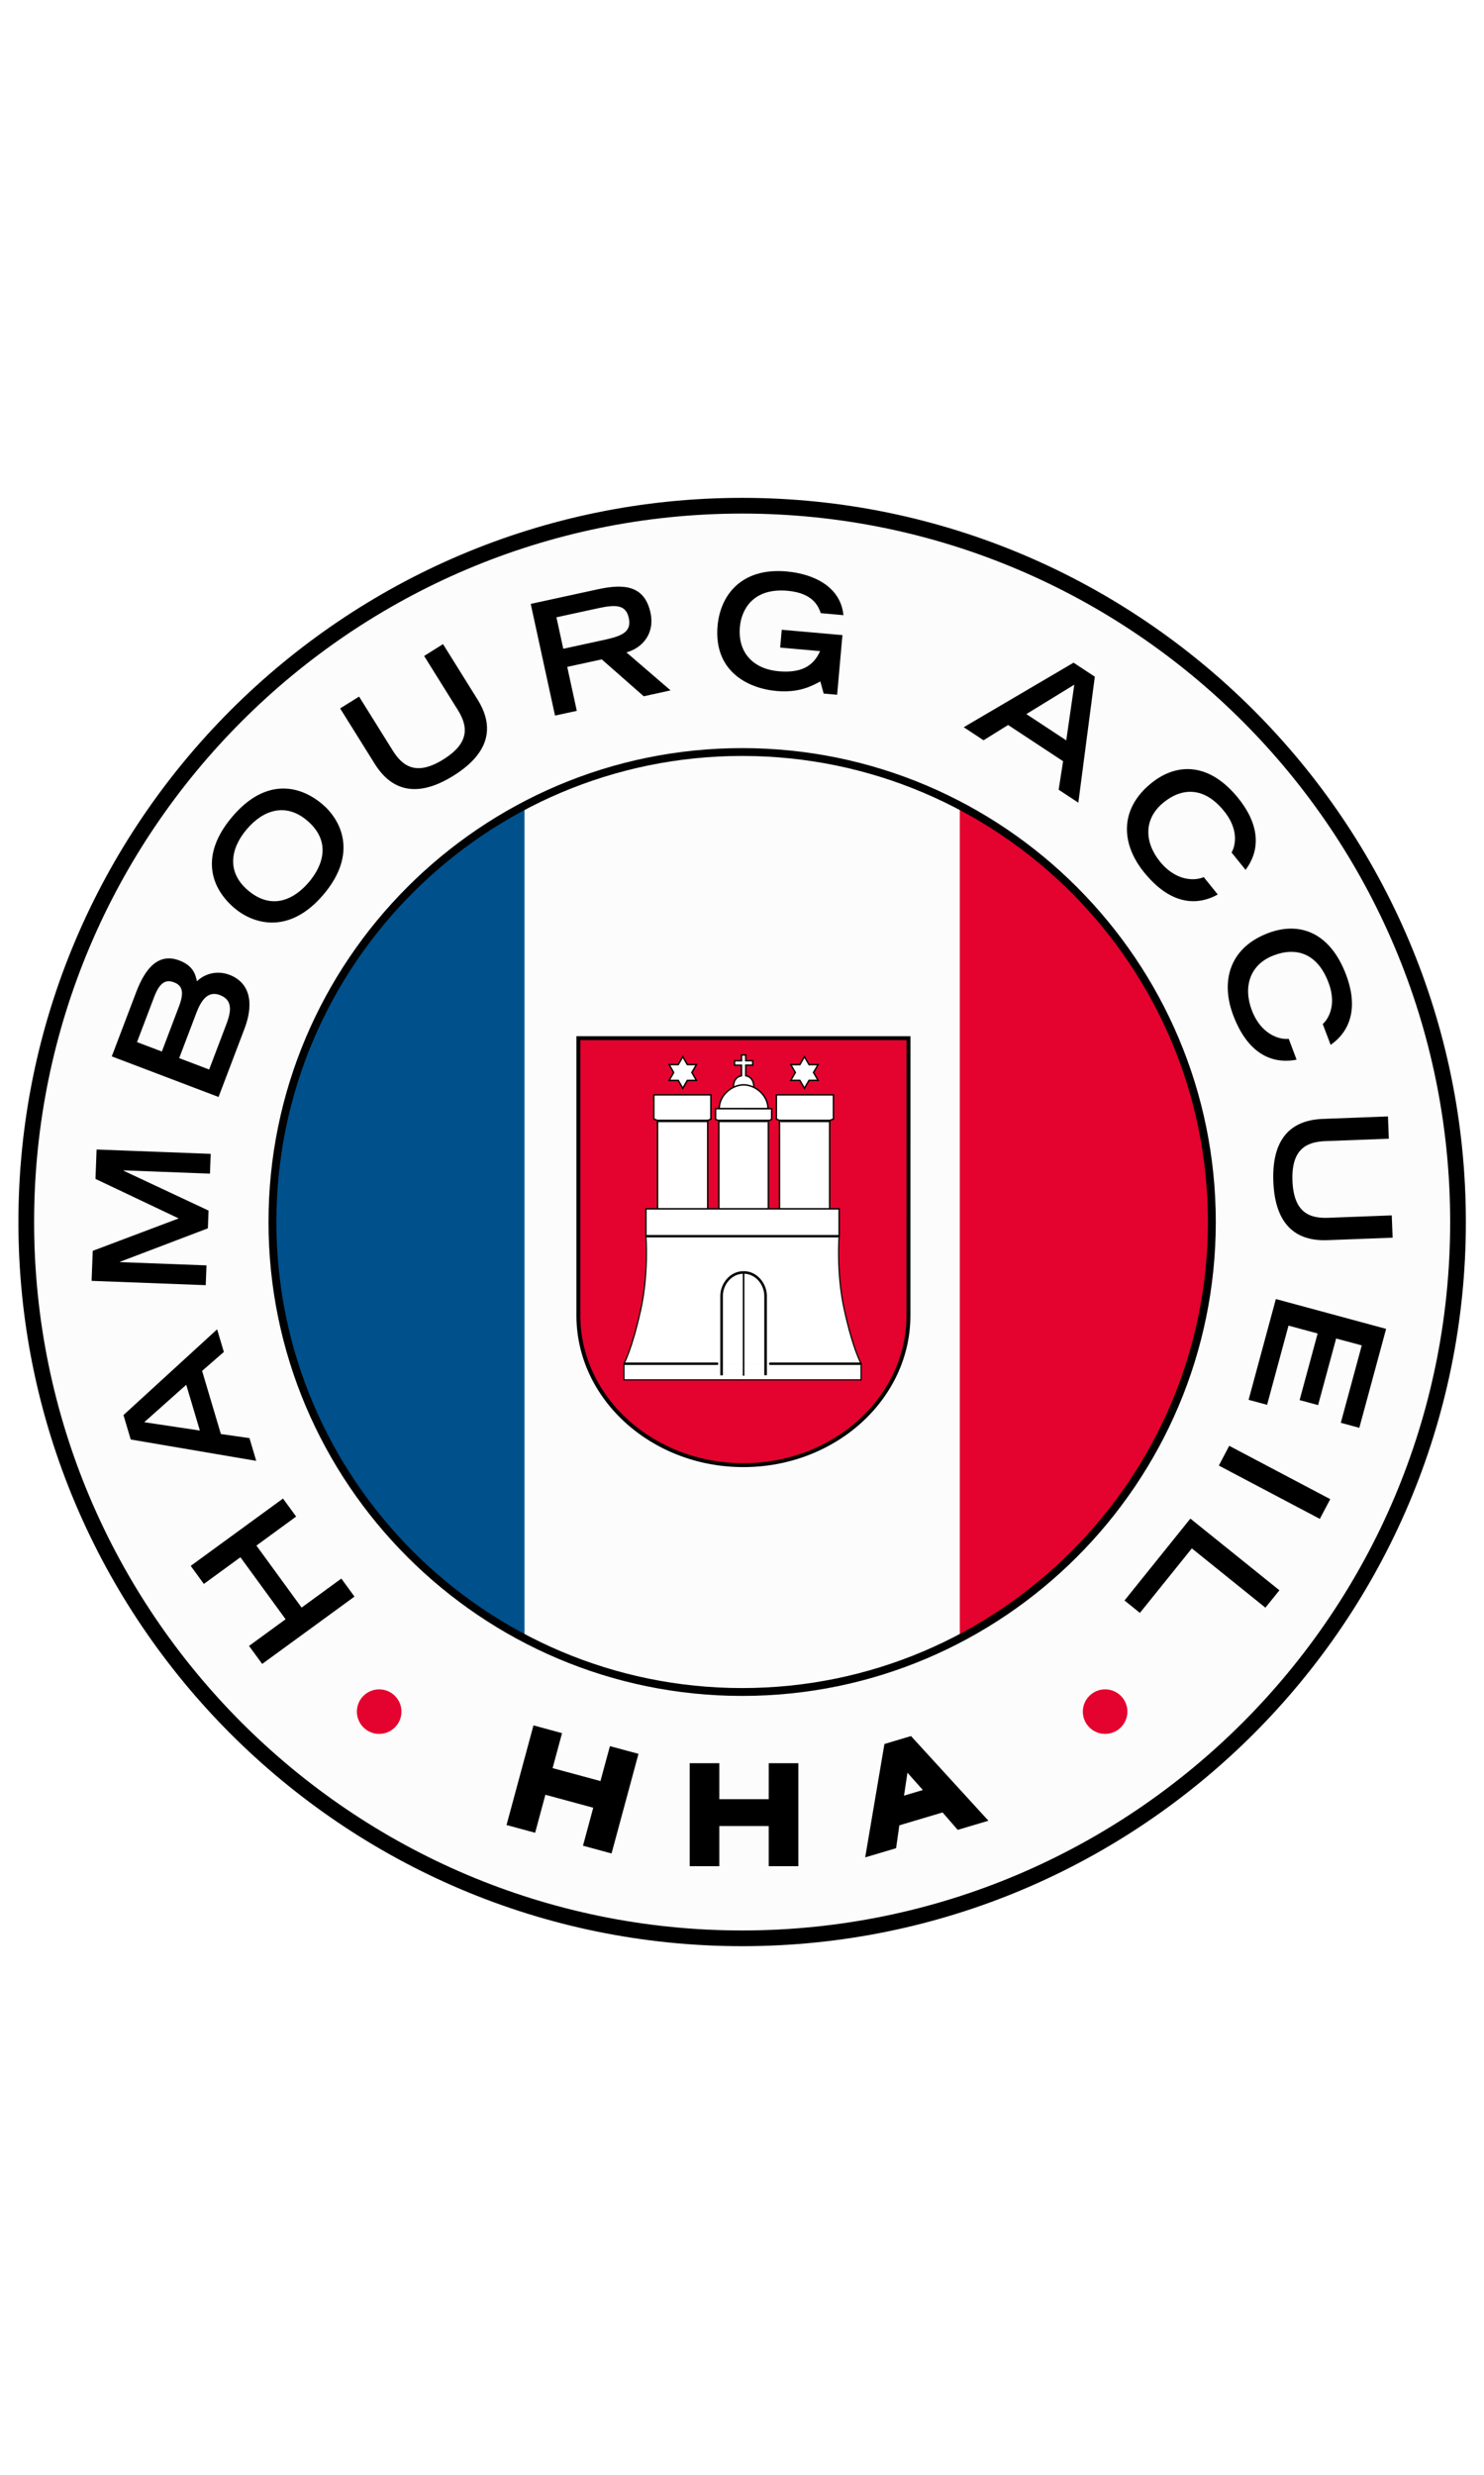 <svg xmlns="http://www.w3.org/2000/svg" xmlns:xlink="http://www.w3.org/1999/xlink" version="1.1" id="Layer_1" x="0px" y="0px" width="60" height="100" viewBox="0 -27.15 86 142.9" xml:space="preserve"><rect x="0" y="-27.15" width="86" height="142.9" fill="#FFFFFF"/><clipPath id="clip-aea8e957"><rect x="0" y="0" width="86" height="87.166" /></clipPath><g clip-path="url(#clip-aea8e957)">
<ellipse fill="#FCFCFC" cx="43.008" cy="43.486" rx="41.017" ry="41.109"/>
<g>
	<g>
		<defs>
			<path id="SVGID_1_" d="M15.788,43.409c0,15.033,12.186,27.221,27.219,27.221c15.034,0,27.222-12.188,27.222-27.221     c0-15.034-12.188-27.22-27.222-27.22C27.974,16.189,15.788,28.375,15.788,43.409"/>
		</defs>
		<clipPath id="SVGID_2_">
			<use xlink:href="#SVGID_1_" overflow="visible"/>
		</clipPath>
		<rect x="1.755" y="16.768" clip-path="url(#SVGID_2_)" fill="#00508C" width="28.64" height="53.283"/>
	</g>
	<g>
		<defs>
			<path id="SVGID_3_" d="M15.788,43.409c0,15.033,12.186,27.221,27.219,27.221c15.034,0,27.222-12.188,27.222-27.221     c0-15.034-12.188-27.22-27.222-27.22C27.974,16.189,15.788,28.375,15.788,43.409"/>
		</defs>
		<clipPath id="SVGID_4_">
			<use xlink:href="#SVGID_3_" overflow="visible"/>
		</clipPath>
		<rect x="55.621" y="16.768" clip-path="url(#SVGID_4_)" fill="#E4032E" width="26.643" height="53.283"/>
	</g>
</g>
<g>
	<g>
		<defs>
			<rect id="SVGID_5_" x="-403" y="-379.281" width="898.582" height="606.614"/>
		</defs>
		<clipPath id="SVGID_6_">
			<use xlink:href="#SVGID_5_" overflow="visible"/>
		</clipPath>
		<path clip-path="url(#SVGID_6_)" d="M43.008,16.416c-14.883,0-26.992,12.108-26.992,26.993c0,14.885,12.109,26.992,26.992,26.992    C57.893,70.401,70,58.294,70,43.409C70,28.524,57.893,16.416,43.008,16.416 M43.008,70.856c-15.135,0-27.448-12.313-27.448-27.447    c0-15.136,12.313-27.447,27.448-27.447s27.449,12.312,27.449,27.447C70.457,58.544,58.143,70.856,43.008,70.856"/>
	</g>
	<g>
		<defs>
			<rect id="SVGID_7_" x="-403" y="-379.281" width="898.582" height="606.614"/>
		</defs>
		<clipPath id="SVGID_8_">
			<use xlink:href="#SVGID_7_" overflow="visible"/>
		</clipPath>
		<path clip-path="url(#SVGID_8_)" fill="#E4032E" d="M21.973,73.056c0.713,0,1.292-0.578,1.292-1.291    c0-0.712-0.579-1.289-1.292-1.289c-0.713,0-1.291,0.577-1.291,1.289C20.682,72.478,21.259,73.056,21.973,73.056"/>
	</g>
</g>
<g>
	<g>
		<defs>
			<rect id="SVGID_9_" x="1.067" y="1.468" width="83.882" height="83.881"/>
		</defs>
		<clipPath id="SVGID_10_">
			<use xlink:href="#SVGID_9_" overflow="visible"/>
		</clipPath>
		<path clip-path="url(#SVGID_10_)" fill="#E4032E" d="M64.043,73.056c0.713,0,1.292-0.578,1.292-1.291    c0-0.712-0.579-1.289-1.292-1.289c-0.714,0-1.291,0.577-1.291,1.289C62.752,72.478,63.329,73.056,64.043,73.056"/>
	</g>
	<g>
		<defs>
			<rect id="SVGID_11_" x="1.067" y="1.468" width="83.882" height="83.881"/>
		</defs>
		<clipPath id="SVGID_12_">
			<use xlink:href="#SVGID_11_" overflow="visible"/>
		</clipPath>
		<path clip-path="url(#SVGID_12_)" d="M43.008,2.378c-22.623,0-41.031,18.406-41.031,41.031c0,22.624,18.408,41.031,41.031,41.031    c22.624,0,41.031-18.407,41.031-41.031C84.039,20.784,65.632,2.378,43.008,2.378 M43.008,85.351    c-23.126,0-41.941-18.814-41.941-41.94S19.882,1.468,43.008,1.468c23.127,0,41.941,18.815,41.941,41.941    S66.135,85.351,43.008,85.351"/>
	</g>
</g>
<polygon points="34.797,75.788 32.024,75.037 32.571,73.013 30.916,72.563 29.354,78.334 31.012,78.782 31.606,76.581   34.379,77.332 33.785,79.532 35.44,79.981 37.001,74.211 35.346,73.765 "/>
<path d="M52.389,76.631l0.199-1.327l0.893,1.002L52.389,76.631z M52.794,73.181l-1.54,0.459l-1.115,6.567l1.791-0.531l0.188-1.325  l2.505-0.746l0.877,1.009l1.781-0.529L52.794,73.181z"/>
<polygon points="44.549,76.839 41.684,76.837 41.684,74.753 39.968,74.754 39.968,80.719 41.684,80.717 41.684,78.392   44.549,78.394 44.549,80.718 46.266,80.718 46.266,74.753 44.55,74.753 "/>
<g>
	<g>
		<defs>
			<rect id="SVGID_13_" x="-403" y="-379.281" width="898.582" height="606.614"/>
		</defs>
		<clipPath id="SVGID_14_">
			<use xlink:href="#SVGID_13_" overflow="visible"/>
		</clipPath>
		<path clip-path="url(#SVGID_14_)" d="M20.542,65.104l-0.761-1.045l-2.303,1.681l-2.618-3.591l2.302-1.681L16.4,59.425l-5.348,3.9    l0.761,1.045l2.12-1.545l2.618,3.59l-2.119,1.545l0.762,1.044L20.542,65.104z M11.583,55.487L8.36,55.003l2.433-2.167    L11.583,55.487z M14.849,57.243l-0.392-1.318L12.8,55.688l-1.088-3.656l1.26-1.098l-0.389-1.31l-5.428,4.967l0.421,1.414    L14.849,57.243z M12.047,43.775l0.039-1.029l-4.932-2.311v-0.018l5.013,0.19l0.044-1.146L5.597,39.21l-0.064,1.702l4.823,2.288    l-4.982,1.879l-0.066,1.738l6.614,0.25l0.044-1.146l-5.014-0.189l0.001-0.019L12.047,43.775z M12.665,36.167l1.505-3.957    c0.572-1.506,0.295-2.674-0.871-3.117c-0.808-0.308-1.533,0.013-1.885,0.375c-0.087-0.414-0.231-0.905-1.014-1.205    c-1.174-0.445-1.951,0.369-2.505,1.824l-1.417,3.729L12.665,36.167z M12.12,34.577l-1.736-0.66l1-2.63    c0.311-0.817,0.716-1.267,1.362-1.021c0.733,0.278,0.666,0.915,0.374,1.682L12.12,34.577z M9.38,33.535l-1.44-0.546l0.987-2.598    c0.301-0.79,0.63-1.065,1.157-0.864c0.52,0.197,0.583,0.621,0.281,1.412L9.38,33.535z M17.906,23.718    c-0.8,0.946-2.101,1.695-3.534,0.483c-1.217-1.029-1.052-2.38-0.076-3.534c0.976-1.155,2.282-1.542,3.499-0.513    C19.227,21.366,18.705,22.773,17.906,23.718 M13.594,25.235c1.05,0.888,3.137,1.591,5.159-0.8    c2.022-2.393,0.982-4.333-0.068-5.221c-1.384-1.171-3.355-1.491-5.236,0.735C11.568,22.176,12.209,24.065,13.594,25.235     M25.675,9.94l-1.096,0.685l1.952,3.128c0.578,0.927,0.718,1.891-0.834,2.861c-1.552,0.969-2.356,0.419-2.936-0.508l-1.952-3.129    l-1.097,0.686l2.001,3.205c1.128,1.808,2.742,1.831,4.572,0.688c1.831-1.143,2.52-2.603,1.39-4.409L25.675,9.94z M32.643,10.209    l-0.397-1.824l2.438-0.529c1.033-0.225,1.59-0.188,1.755,0.567c0.166,0.766-0.326,1.031-1.357,1.255L32.643,10.209z     M32.164,14.078l1.262-0.274l-0.554-2.546l2.001-0.435l2.432,2.136l1.556-0.34l-2.557-2.201c0.94-0.261,1.652-1.104,1.393-2.297    c-0.346-1.584-1.524-1.69-3.054-1.357L30.756,7.61L32.164,14.078z M45.303,9.107l-0.091,1.032l2.312,0.205    c-0.391,0.898-1.137,1.279-2.406,1.167c-1.396-0.124-2.379-1.016-2.24-2.576c0.082-0.915,0.695-2.269,2.764-2.085    c1.514,0.135,1.799,0.945,1.922,1.295l1.315,0.117C48.709,6.574,47.1,5.865,45.584,5.73c-2.63-0.233-3.844,1.387-3.999,3.146    c-0.233,2.621,1.734,3.628,3.422,3.778c1.279,0.112,2.007-0.271,2.534-0.554l0.191,0.703l0.781,0.069l0.307-3.455L45.303,9.107z     M59.479,13.991l2.778-1.703l-0.466,3.225L59.479,13.991z M55.85,14.752l1.149,0.756l1.423-0.885l3.186,2.098l-0.258,1.65    l1.141,0.751l0.955-7.296l-1.231-0.812L55.85,14.752z M69.758,23.432c-0.479,0.221-1.597,0.269-2.544-0.907    c-0.892-1.107-0.959-2.47,0.226-3.422c1.07-0.863,2.354-0.913,3.5,0.512c0.974,1.206,0.562,2.191,0.429,2.391l0.813,1.007    c0.213-0.301,1.435-1.846-0.422-4.15c-1.65-2.048-3.529-2.089-5.033-0.878c-1.879,1.513-1.754,3.526-0.438,5.156    c1.907,2.369,3.628,1.662,4.282,1.299L69.758,23.432z M74.684,32.799c-0.521,0.062-1.601-0.239-2.138-1.651    c-0.504-1.328-0.147-2.643,1.272-3.184c1.285-0.488,2.521-0.139,3.168,1.571c0.553,1.448-0.145,2.257-0.332,2.406l0.459,1.209    c0.3-0.221,1.939-1.312,0.888-4.078c-0.937-2.459-2.71-3.08-4.515-2.395c-2.256,0.856-2.76,2.813-2.014,4.77    c1.078,2.844,2.935,2.703,3.668,2.56L74.684,32.799z M80.704,44.317l-0.05-1.292l-3.686,0.14    c-1.092,0.042-1.998-0.315-2.068-2.144c-0.068-1.829,0.809-2.255,1.9-2.297l3.684-0.14l-0.049-1.291l-3.774,0.144    c-2.13,0.08-2.951,1.47-2.869,3.626s1.007,3.479,3.136,3.397L80.704,44.317z M73.938,47.87l-1.58,5.837l1.072,0.29l1.241-4.588    l1.688,0.457l-1.045,3.857l1.072,0.289l1.045-3.856l1.485,0.399l-1.214,4.483l1.072,0.29l1.553-5.73L73.938,47.87z M71.236,56.371    l-0.603,1.144l5.853,3.088l0.604-1.143L71.236,56.371z M68.984,60.586l-3.817,4.743l0.892,0.719l3.01-3.736l4.263,3.433    l0.812-1.007L68.984,60.586z"/>
	</g>
	<g>
		<defs>
			<rect id="SVGID_15_" x="-403" y="-379.281" width="898.582" height="606.614"/>
		</defs>
		<clipPath id="SVGID_16_">
			<use xlink:href="#SVGID_15_" overflow="visible"/>
		</clipPath>
		<path clip-path="url(#SVGID_16_)" fill="#E4032E" d="M52.627,48.823c0,4.777-4.291,8.648-9.544,8.648    c-5.256,0-9.547-3.871-9.547-8.648V32.778H52.63L52.627,48.823z"/>
	</g>
	<g>
		<defs>
			<rect id="SVGID_17_" x="-403" y="-379.281" width="898.582" height="606.614"/>
		</defs>
		<clipPath id="SVGID_18_">
			<use xlink:href="#SVGID_17_" overflow="visible"/>
		</clipPath>
		<path clip-path="url(#SVGID_18_)" d="M52.559,48.823c0,2.289-0.986,4.443-2.779,6.064c-1.793,1.622-4.172,2.516-6.696,2.516    c-5.226,0-9.477-3.851-9.477-8.58V32.778l-0.069,0.068h19.095l-0.067-0.068L52.559,48.823z M52.695,48.823l0.004-16.045V32.71    h-0.068H33.536h-0.069v0.068v16.045c0,4.807,4.314,8.718,9.615,8.718c2.561,0,4.971-0.906,6.789-2.551    C51.691,53.342,52.695,51.151,52.695,48.823"/>
	</g>
	<g>
		<defs>
			<rect id="SVGID_19_" x="-403" y="-379.281" width="898.582" height="606.614"/>
		</defs>
		<clipPath id="SVGID_20_">
			<use xlink:href="#SVGID_19_" overflow="visible"/>
		</clipPath>
		<path clip-path="url(#SVGID_20_)" fill="#E4032E" d="M52.627,48.823c0,4.777-4.291,8.648-9.544,8.648    c-5.256,0-9.547-3.871-9.547-8.648V32.778H52.63L52.627,48.823z"/>
	</g>
	<g>
		<defs>
			<rect id="SVGID_21_" x="-403" y="-379.281" width="898.582" height="606.614"/>
		</defs>
		<clipPath id="SVGID_22_">
			<use xlink:href="#SVGID_21_" overflow="visible"/>
		</clipPath>
		<path clip-path="url(#SVGID_22_)" d="M33.633,32.875v15.953c0,4.714,4.239,8.549,9.449,8.549c5.211,0,9.45-3.835,9.45-8.549    l0.002-15.953H33.633z M43.082,57.604c-5.336,0-9.677-3.938-9.677-8.776V32.647h19.357l-0.003,16.181    C52.759,53.668,48.418,57.604,43.082,57.604"/>
	</g>
</g>
<rect x="36.157" y="51.617" fill="#FFFFFF" width="13.743" height="0.935"/>
<g>
	<g>
		<defs>
			<rect id="SVGID_23_" x="-403" y="-379.281" width="898.582" height="606.614"/>
		</defs>
		<clipPath id="SVGID_24_">
			<use xlink:href="#SVGID_23_" overflow="visible"/>
		</clipPath>
		<path clip-path="url(#SVGID_24_)" fill="#FFFFFF" d="M43.094,33.733H42.97v0.333h-0.403v0.261h0.403v0.61    c-0.499,0.089-0.467,0.657-0.467,0.657l0.591-0.032l0.591,0.032c0,0,0.032-0.568-0.468-0.657v-0.61h0.402v-0.261h-0.402v-0.333    H43.094z"/>
	</g>
	<g>
		<defs>
			<rect id="SVGID_25_" x="-403" y="-379.281" width="898.582" height="606.614"/>
		</defs>
		<clipPath id="SVGID_26_">
			<use xlink:href="#SVGID_25_" overflow="visible"/>
		</clipPath>
		<path clip-path="url(#SVGID_26_)" d="M43.094,33.692H42.97h-0.042v0.041v0.333l0.042-0.041h-0.403h-0.041v0.041v0.261v0.041h0.041    h0.403l-0.042-0.041v0.61l0.034-0.041c-0.529,0.095-0.501,0.692-0.501,0.699l0.003,0.042l0.041-0.002l0.59-0.033h-0.003    l0.592,0.033l0.041,0.002l0.002-0.042c0-0.007,0.027-0.604-0.5-0.699l0.033,0.041v-0.61l-0.041,0.041h0.402h0.041v-0.041v-0.261    v-0.041H43.62h-0.402l0.041,0.041v-0.333v-0.041h-0.041H43.094z M43.178,33.733v0.333v0.043h0.04h0.402l-0.041-0.043v0.261    l0.041-0.041h-0.402h-0.04v0.041v0.61v0.035l0.034,0.006c0.457,0.081,0.435,0.591,0.433,0.612l0.043-0.037l-0.592-0.033h-0.001    h-0.002L42.5,35.554l0.044,0.037c-0.002-0.021-0.025-0.531,0.433-0.612l0.034-0.006v-0.035v-0.61v-0.041H42.97h-0.403l0.042,0.041    v-0.261l-0.042,0.043h0.403h0.041v-0.043v-0.333l-0.041,0.042h0.124h0.124L43.178,33.733z"/>
	</g>
</g>
<polygon fill="#FFFFFF" points="38.45,36.044 37.89,36.044 37.89,37.448 38.105,37.524 41.018,37.524 41.197,37.448 41.197,36.044   40.664,36.044 40.297,36.044 39.742,36.044 39.395,36.044 38.859,36.044 "/>
<path d="M38.45,36.002h-0.56h-0.041v0.041v1.404v0.03l0.027,0.01l0.217,0.077l0.006,0.002h0.006h2.913h0.008l0.008-0.004l0.18-0.076  l0.024-0.011v-0.028v-1.404v-0.041h-0.041h-0.533h-0.366h-0.556h-0.347h-0.536H38.45z M38.859,36.085h0.536h0.347h0.556h0.366h0.533  l-0.041-0.042v1.404l0.025-0.037l-0.179,0.077l0.016-0.003h-2.913l0.014,0.002l-0.215-0.077l0.027,0.038v-1.404l-0.041,0.042h0.56  H38.859z"/>
<polygon fill="#FFFFFF" points="45.523,36.044 44.99,36.044 44.99,37.448 45.169,37.524 48.083,37.524 48.297,37.448 48.297,36.044   47.736,36.044 46.792,36.044 46.445,36.044 45.891,36.044 "/>
<path d="M45.523,36.002H44.99h-0.041v0.041v1.404v0.028l0.025,0.011l0.178,0.076l0.008,0.004h0.01h2.912h0.007l0.007-0.002  l0.217-0.077l0.026-0.01v-0.03v-1.404v-0.041h-0.042h-0.561h-0.945h-0.346h-0.557H45.523z M45.889,36.085h0.557h0.346h0.945h0.561  l-0.04-0.042v1.404l0.027-0.038l-0.216,0.077l0.014-0.002H45.17l0.016,0.003l-0.18-0.077l0.026,0.037v-1.404l-0.042,0.042h0.533  H45.889z"/>
<rect x="38.105" y="37.526" fill="#FFFFFF" width="2.909" height="6.178"/>
<path d="M38.105,37.565h2.909l-0.041-0.04v6.178l0.041-0.041h-2.909l0.042,0.041v-6.178L38.105,37.565z M38.105,43.744h2.909h0.041  v-0.041v-6.178v-0.041h-0.041h-2.909h-0.042v0.041v6.178v0.041H38.105z"/>
<rect x="45.173" y="37.526" fill="#FFFFFF" width="2.909" height="6.178"/>
<path d="M48.081,37.483h-2.908h-0.042v0.042v6.179v0.04h0.042h2.908h0.042v-0.04v-6.179v-0.042H48.081z M48.081,43.662h-2.908  l0.041,0.042v-6.179l-0.041,0.041h2.908l-0.042-0.041v6.179L48.081,43.662z"/>
<polygon fill="#FFFFFF" points="40.36,35.206 39.833,35.206 39.569,35.663 39.304,35.206 38.777,35.206 39.04,34.75 38.777,34.293   39.304,34.293 39.569,33.836 39.833,34.293 40.36,34.293 40.096,34.75 "/>
<path d="M40.36,35.165h-0.527h-0.025l-0.012,0.021l-0.263,0.457h0.072l-0.265-0.457l-0.011-0.021h-0.025h-0.527l0.035,0.063  l0.264-0.457l0.012-0.021l-0.012-0.021l-0.264-0.456l-0.035,0.061h0.527h0.025l0.011-0.021l0.265-0.456h-0.072l0.263,0.456  l0.012,0.021h0.025h0.527l-0.035-0.061l-0.265,0.456l-0.011,0.021l0.011,0.021l0.265,0.457L40.36,35.165z M40.132,34.771  l0.264-0.458l0.036-0.062H40.36h-0.527l0.036,0.021l-0.264-0.458l-0.036-0.063l-0.036,0.063l-0.263,0.458l0.034-0.021h-0.527h-0.072  l0.036,0.062l0.264,0.458v-0.042l-0.264,0.458l-0.036,0.062h0.072h0.527l-0.034-0.021l0.263,0.458l0.036,0.061l0.036-0.061  l0.264-0.458l-0.036,0.021h0.527h0.072l-0.036-0.062l-0.264-0.458V34.771z"/>
<polygon fill="#FFFFFF" points="45.826,35.206 46.354,35.206 46.618,35.663 46.883,35.206 47.409,35.206 47.146,34.75   47.409,34.293 46.883,34.293 46.618,33.836 46.354,34.293 45.826,34.293 46.089,34.75 "/>
<path d="M45.826,35.247h0.527l-0.035-0.021l0.266,0.458l0.034,0.061l0.034-0.061l0.267-0.458l-0.035,0.021h0.527h0.071l-0.037-0.061  l-0.262-0.458v0.042l0.262-0.458l0.037-0.061H47.41h-0.527l0.035,0.02l-0.266-0.457l-0.035-0.062l-0.034,0.062l-0.265,0.457  l0.035-0.02h-0.528h-0.071l0.036,0.061l0.263,0.458v-0.042l-0.263,0.458l-0.036,0.061H45.826z M46.126,34.729l-0.265-0.457  l-0.035,0.063h0.527h0.025l0.012-0.021l0.262-0.457h-0.068l0.266,0.457l0.01,0.021h0.024h0.527l-0.036-0.063l-0.264,0.457  l-0.014,0.021l0.014,0.021l0.264,0.456l0.036-0.063h-0.527h-0.024l-0.01,0.022l-0.266,0.456h0.068l-0.262-0.456l-0.012-0.022h-0.025  h-0.527l0.035,0.063l0.265-0.456l0.013-0.021L46.126,34.729z"/>
<g>
	<g>
		<defs>
			<rect id="SVGID_27_" x="-403" y="-379.281" width="898.582" height="606.614"/>
		</defs>
		<clipPath id="SVGID_28_">
			<use xlink:href="#SVGID_27_" overflow="visible"/>
		</clipPath>
		<path clip-path="url(#SVGID_28_)" fill="#FFFFFF" d="M43.094,35.463c-0.702,0-1.414,0.616-1.414,1.383h1.414h1.413    C44.507,36.079,43.795,35.463,43.094,35.463"/>
	</g>
	<g>
		<defs>
			<rect id="SVGID_29_" x="-403" y="-379.281" width="898.582" height="606.614"/>
		</defs>
		<clipPath id="SVGID_30_">
			<use xlink:href="#SVGID_29_" overflow="visible"/>
		</clipPath>
		<path clip-path="url(#SVGID_30_)" d="M43.094,35.422c-0.688,0-1.456,0.608-1.456,1.425v0.04h0.041h1.415h1.413h0.042v-0.04    C44.549,36.03,43.781,35.422,43.094,35.422 M44.507,36.805h-1.413h-1.415l0.042,0.042c0-0.769,0.725-1.341,1.373-1.341    c0.648,0,1.372,0.572,1.372,1.341L44.507,36.805z"/>
	</g>
</g>
<polygon fill="#FFFFFF" points="43.094,36.846 41.469,36.846 41.469,37.471 41.63,37.525 44.559,37.525 44.719,37.471   44.719,36.846 "/>
<path d="M43.093,36.887h1.584v0.554l-0.125,0.044h-2.919L41.51,37.44v-0.554h1.583V36.887z M44.718,36.805h-1.625h-1.625h-0.04v0.04  v0.625v0.03l0.027,0.009l0.16,0.056l0.007,0.001h0.007h2.93h0.006l0.006-0.001l0.16-0.056l0.028-0.009v-0.03v-0.625v-0.04H44.718z"/>
<polygon fill="#FFFFFF" points="43.094,37.524 41.657,37.524 41.657,43.619 44.529,43.619 44.529,37.524 "/>
<path d="M43.094,37.482h-1.437h-0.041v0.042v6.095v0.041h0.041h2.872h0.041v-0.041v-6.095v-0.042h-0.041H43.094z M44.488,37.524  v6.095l0.041-0.042h-2.872l0.042,0.042v-6.095l-0.042,0.042h1.437h1.435L44.488,37.524z"/>
<polyline fill="#FFFFFF" points="45.299,43.482 45.299,42.646 44.381,42.646 44.381,43.482 43.544,43.482 43.544,42.646   43.095,42.646 42.643,42.646 42.643,43.482 41.807,43.482 41.807,42.646 40.889,42.646 40.889,43.482 40.122,43.482 40.122,42.646   39.231,42.646 39.231,43.482 38.473,43.482 38.473,42.646 37.432,42.646 37.432,44.231 37.683,44.291 48.504,44.291 48.629,44.231   48.629,42.646 47.715,42.646 47.715,43.482 46.956,43.482 46.956,42.646 46.064,42.646 "/>
<path d="M38.472,42.604h-1.041h-0.042v0.041v1.586v0.033l0.032,0.006l0.252,0.062h0.006h0.004h10.821h0.01l0.01-0.003l0.125-0.061  l0.021-0.013v-0.024v-1.586v-0.041h-0.041h-0.914h-0.759h-0.889h-0.769H44.38h-0.837h-0.449h-0.45h-0.837h-0.919h-0.767h-0.889  H38.472z M39.232,42.688h0.889h0.767h0.919h0.837h0.45h0.449h0.837h0.919h0.768h0.89h0.759h0.914l-0.041-0.042v1.587l0.023-0.039  l-0.125,0.061l0.019-0.004H37.683l0.009,0.001l-0.251-0.06l0.031,0.041v-1.587l-0.041,0.042h1.041H39.232z"/>
<g>
	<g>
		<defs>
			<rect id="SVGID_31_" x="-403" y="-379.281" width="898.582" height="606.614"/>
		</defs>
		<clipPath id="SVGID_32_">
			<use xlink:href="#SVGID_31_" overflow="visible"/>
		</clipPath>
		<path clip-path="url(#SVGID_32_)" fill="#FFFFFF" d="M44.586,51.616h5.316c0,0-0.461-0.803-0.973-3.126    c-0.473-2.14-0.303-4.259-0.303-4.259H37.431c0,0,0.171,2.119-0.301,4.259c-0.512,2.323-0.972,3.126-0.972,3.126h5.453"/>
	</g>
	<g>
		<defs>
			<rect id="SVGID_33_" x="-403" y="-379.281" width="898.582" height="606.614"/>
		</defs>
		<clipPath id="SVGID_34_">
			<use xlink:href="#SVGID_33_" overflow="visible"/>
		</clipPath>
		<path clip-path="url(#SVGID_34_)" d="M44.586,51.649h5.316h0.059l-0.029-0.049c-0.006-0.011-0.464-0.83-0.969-3.119    c-0.465-2.108-0.302-4.228-0.301-4.248l0.003-0.036h-0.037H37.431h-0.037l0.003,0.036c0.001,0.021,0.165,2.14-0.301,4.248    c-0.505,2.289-0.964,3.108-0.968,3.119l-0.002,0.002l-0.001,0.004l-0.01,0.043h0.043h5.453v-0.066h-5.453l0.03,0.052    c0.004-0.009,0.467-0.835,0.975-3.137c0.469-2.122,0.304-4.252,0.302-4.271l-0.034,0.037h11.197l-0.034-0.037    c-0.001,0.022-0.166,2.15,0.303,4.271c0.213,0.967,0.556,2.297,0.975,3.135l0.031-0.05h-5.315L44.586,51.649L44.586,51.649z"/>
	</g>
</g>
<polygon points="44.57,51.649 49.9,51.649 49.866,51.616 49.866,52.552 49.9,52.517 36.158,52.517 36.192,52.552 36.192,51.616   36.158,51.649 41.62,51.649 41.62,51.583 36.158,51.583 36.123,51.583 36.123,51.616 36.123,52.552 36.123,52.586 36.158,52.586   49.9,52.586 49.936,52.586 49.936,52.552 49.936,51.616 49.936,51.583 49.9,51.583 44.57,51.583 "/>
<polygon points="41.697,37.488 41.697,37.558 41.697,37.626 44.48,37.626 44.48,37.558 44.48,37.488 "/>
<polygon points="45.23,37.488 45.23,37.558 45.23,37.626 48.053,37.626 48.053,37.558 48.053,37.488 "/>
<polygon points="38.15,37.488 38.15,37.558 38.15,37.626 40.971,37.626 40.971,37.558 40.971,37.488 "/>
<g>
	<g>
		<defs>
			<polygon id="SVGID_35_" points="40.845,45.151 40.845,52.524 45.343,52.524 45.343,45.092    "/>
		</defs>
		<clipPath id="SVGID_36_">
			<use xlink:href="#SVGID_35_" overflow="visible"/>
		</clipPath>
		<path clip-path="url(#SVGID_36_)" d="M43.098,46.403c0.714,0.004,1.193,0.664,1.193,1.281v4.599h0.15v-4.599    c0-0.688-0.541-1.426-1.341-1.43L43.098,46.403z"/>
	</g>
</g>
<polygon points="43.092,46.284 43.047,46.284 43.047,46.329 43.047,52.31 43.138,52.31 43.138,46.329 43.099,46.329 43.099,46.284   "/>
<g>
	<g>
		<defs>
			<polygon id="SVGID_37_" points="40.845,45.151 40.845,52.524 45.343,52.524 45.343,45.092    "/>
		</defs>
		<clipPath id="SVGID_38_">
			<use xlink:href="#SVGID_37_" overflow="visible"/>
		</clipPath>
		<path clip-path="url(#SVGID_38_)" d="M43.092,46.255c-0.807,0-1.349,0.739-1.349,1.43v4.602h0.149v-4.602    c0-0.619,0.482-1.281,1.2-1.281V46.255z"/>
	</g>
</g>
<polygon points="37.47,44.162 37.47,44.229 37.47,44.3 48.596,44.3 48.596,44.229 48.596,44.162 "/>
<rect x="44.59" y="51.548" width="5.273" height="0.139"/>
<rect x="36.186" y="51.548" width="5.422" height="0.139"/>
</g></svg>